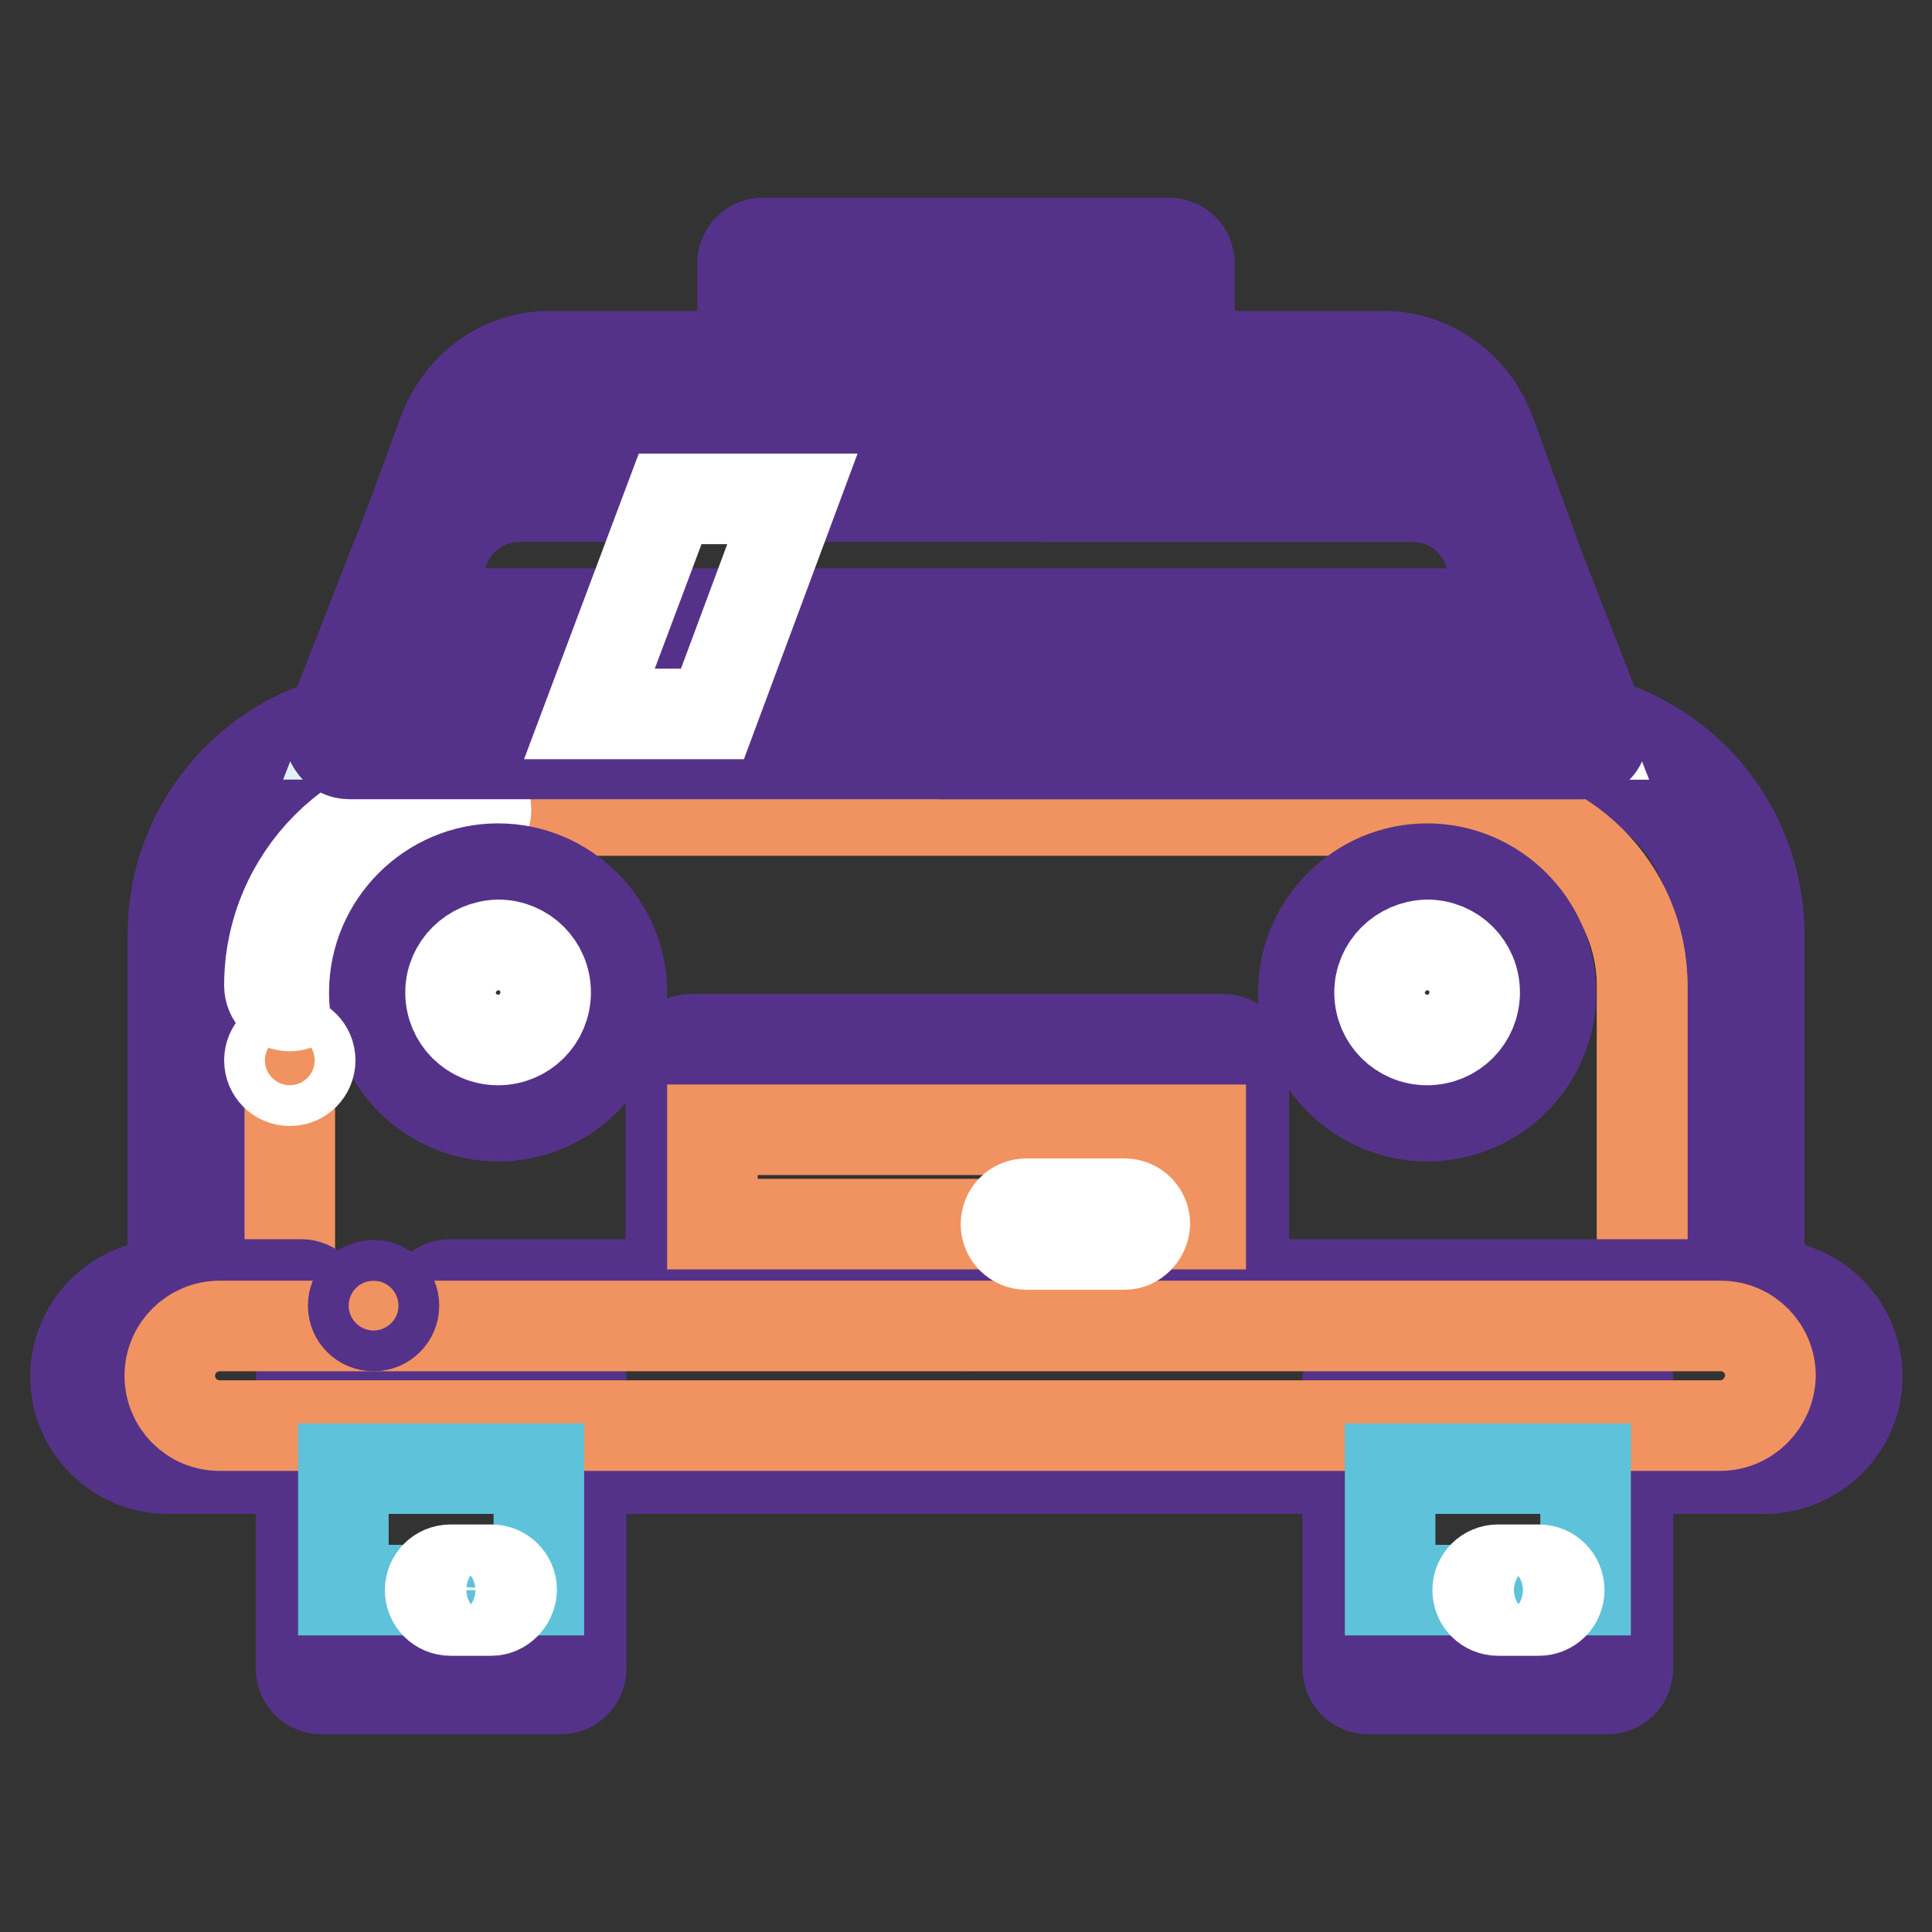 <?xml version="1.0" encoding="utf-8"?>
<!-- Svg Vector Icons : http://www.onlinewebfonts.com/icon -->
<!DOCTYPE svg PUBLIC "-//W3C//DTD SVG 1.1//EN" "http://www.w3.org/Graphics/SVG/1.1/DTD/svg11.dtd">
<svg version="1.1" xmlns="http://www.w3.org/2000/svg" xmlns:xlink="http://www.w3.org/1999/xlink" x="0px" y="0px" viewBox="0 0 256 256" enable-background="new 0 0 256 256" xml:space="preserve">
<rect x="0" y="0" width="256" height="256" fill="#333333" stroke="none"/>
<g> <path stroke-width="12" fill-opacity="0" stroke="#3599d6"  d="M42.6,182.5h31.7v38.6H42.6V182.5z"/> <path stroke-width="12" fill-opacity="0" stroke="#55328a"  d="M74.3,223.8H42.6c-1.5,0-2.7-1.2-2.7-2.7v-38.6c0-1.5,1.2-2.7,2.7-2.7h31.7c1.5,0,2.7,1.2,2.7,2.7v38.6 C77,222.6,75.8,223.8,74.3,223.8z M45.3,218.5h26.4v-33.3H45.3V218.5z"/> <path stroke-width="12" fill-opacity="0" stroke="#3599d6"  d="M181.3,182.5H213v38.6h-31.7V182.5z"/> <path stroke-width="12" fill-opacity="0" stroke="#55328a"  d="M213,223.8h-31.7c-1.5,0-2.7-1.2-2.7-2.7v-38.6c0-1.5,1.2-2.7,2.7-2.7H213c1.5,0,2.7,1.2,2.7,2.7v38.6 C215.7,222.6,214.5,223.8,213,223.8z M184,218.5h26.4v-33.3H184V218.5z"/> <path stroke-width="12" fill-opacity="0" stroke="#5ec3da"  d="M101.1,34.9h53.8v17.5h-53.8V34.9z"/> <path stroke-width="12" fill-opacity="0" stroke="#55328a"  d="M154.9,55.1h-53.8c-1.5,0-2.7-1.2-2.7-2.7V34.9c0-1.5,1.2-2.7,2.7-2.7h53.8c1.5,0,2.7,1.2,2.7,2.7v17.5 C157.6,53.9,156.4,55.1,154.9,55.1z M103.7,49.7h48.5V37.5h-48.5V49.7z"/> <path stroke-width="12" fill-opacity="0" stroke="#f19360"  d="M204.2,84H51.8l9.4-25.6c1.9-5.1,6.4-8.5,11.6-8.5h110.6c5.1,0,9.7,3.4,11.6,8.5L204.2,84z"/> <path stroke-width="12" fill-opacity="0" stroke="#55328a"  d="M204.2,86.6H51.8c-0.9,0-1.7-0.4-2.2-1.1c-0.5-0.7-0.6-1.6-0.3-2.5l9.4-25.6c2.3-6.2,7.8-10.2,14.1-10.2 h110.6c6.2,0,11.9,4.1,14.1,10.2l9.3,25.6c0.3,0.8,0.2,1.7-0.3,2.5C205.9,86.2,205.1,86.6,204.2,86.6z M55.6,81.3h144.8l-8-22.1 c-1.5-4.1-5.1-6.7-9.1-6.7H72.7c-4,0-7.6,2.6-9.1,6.7L55.6,81.3z"/> <path stroke-width="12" fill-opacity="0" stroke="#e27169"  d="M25.6,173v-49.1c0-14.7,11.9-26.6,26.6-26.6h151.6c14.7,0,26.6,11.9,26.6,26.6V173"/> <path stroke-width="12" fill-opacity="0" stroke="#55328a"  d="M25.6,175.7c-1.5,0-2.7-1.2-2.7-2.7v-49.1c0-16.2,13.1-29.3,29.3-29.3h151.6c16.2,0,29.3,13.1,29.3,29.3 V173c0,1.5-1.2,2.7-2.7,2.7s-2.7-1.2-2.7-2.7v-49.1c0-13.2-10.8-24-24-24H52.2c-13.2,0-24,10.8-24,24V173 C28.3,174.5,27.1,175.7,25.6,175.7z"/> <path stroke-width="12" fill-opacity="0" stroke="#f19360"  d="M38.4,173.6v-42.9c0-12.9,10.4-23.3,23.3-23.3h132.6c12.9,0,23.3,10.4,23.3,23.3v42.9"/> <path stroke-width="12" fill-opacity="0" stroke="#f19360"  d="M61.7,107.3h132.6c12.9,0,23.3,10.4,23.3,23.3v42.9"/> <path stroke-width="12" fill-opacity="0" stroke="#ffffff"  d="M38.4,133.3c-1.5,0-2.7-1.2-2.7-2.7c0-14.3,11.6-26,26-26c1.5,0,2.7,1.2,2.7,2.7s-1.2,2.7-2.7,2.7 c-11.4,0-20.7,9.3-20.7,20.6C41,132.1,39.8,133.3,38.4,133.3z"/> <path stroke-width="12" fill-opacity="0" stroke="#e27169"  d="M59.6,173h174.3c5.3,0,9.5,4.2,9.5,9.5s-4.2,9.5-9.5,9.5H22.2c-5.2,0-9.5-4.2-9.5-9.5s4.2-9.5,9.5-9.5h17.7 "/> <path stroke-width="12" fill-opacity="0" stroke="#55328a"  d="M233.8,194.6H22.2c-6.7,0-12.2-5.5-12.2-12.2s5.5-12.2,12.2-12.2h17.7c1.5,0,2.7,1.2,2.7,2.7 s-1.2,2.7-2.7,2.7H22.2c-3.8,0-6.8,3.1-6.8,6.8s3.1,6.8,6.8,6.8h211.7c3.8,0,6.8-3.1,6.8-6.8s-3.1-6.8-6.8-6.8H59.6 c-1.5,0-2.7-1.2-2.7-2.7s1.2-2.7,2.7-2.7h174.3c6.7,0,12.2,5.5,12.2,12.2S240.5,194.6,233.8,194.6z"/> <path stroke-width="12" fill-opacity="0" stroke="#55328a"  d="M125.3,173c0,1.5,1.2,2.7,2.7,2.7c1.5,0,2.7-1.2,2.7-2.7s-1.2-2.7-2.7-2.7 C126.5,170.3,125.3,171.5,125.3,173z"/> <path stroke-width="12" fill-opacity="0" stroke="#e1f2f7"  d="M209.7,97.3H46.3l10-25.6c2-5.1,6.9-8.5,12.4-8.5h118.5c5.5,0,10.4,3.4,12.4,8.5L209.7,97.3L209.7,97.3z"/> <path stroke-width="12" fill-opacity="0" stroke="#55328a"  d="M209.7,99.9H46.3c-0.9,0-1.7-0.4-2.2-1.2c-0.5-0.7-0.6-1.7-0.3-2.5l10-25.6c2.4-6.2,8.3-10.2,14.9-10.2 h118.5c6.6,0,12.5,4,14.9,10.2l10,25.6c0.3,0.8,0.2,1.7-0.3,2.5C211.4,99.5,210.5,99.9,209.7,99.9L209.7,99.9z M50.2,94.6h155.5 l-8.6-22c-1.6-4.1-5.5-6.8-9.9-6.8H68.8c-4.4,0-8.3,2.7-9.9,6.8L50.2,94.6z"/> <path stroke-width="12" fill-opacity="0" stroke="#ffffff"  d="M146.6,63.2h40.7c5.5,0,10.4,3.4,12.4,8.5l10,25.6H133"/> <path stroke-width="12" fill-opacity="0" stroke="#55328a"  d="M209.7,99.9h-79.3v-5.3h75.4l-8.6-22c-1.6-4.1-5.5-6.8-9.9-6.8h-43.3v-5.3h43.3c6.6,0,12.5,4,14.9,10.2 l10,25.6c0.3,0.8,0.2,1.8-0.3,2.5C211.4,99.5,210.6,99.9,209.7,99.9L209.7,99.9z"/> <path stroke-width="12" fill-opacity="0" stroke="#e1f2f7"  d="M52.2,131.5c0,7.6,6.1,13.7,13.7,13.7c7.6,0,13.7-6.1,13.7-13.7c0-7.6-6.1-13.7-13.7-13.7 C58.4,117.8,52.2,124,52.2,131.5z"/> <path stroke-width="12" fill-opacity="0" stroke="#55328a"  d="M66,147.9c-9,0-16.4-7.4-16.4-16.4c0-9,7.4-16.4,16.4-16.4c9,0,16.4,7.4,16.4,16.4 C82.3,140.6,75,147.9,66,147.9z M66,120.5c-6.1,0-11.1,5-11.1,11.1c0,6.1,5,11.1,11.1,11.1c6.1,0,11.1-5,11.1-11.1 C77,125.4,72.1,120.5,66,120.5z"/> <path stroke-width="12" fill-opacity="0" stroke="#ffffff"  d="M59.7,131.5c0,3.5,2.8,6.3,6.3,6.3c3.5,0,6.3-2.8,6.3-6.3l0,0c0-3.5-2.8-6.3-6.3-6.3 C62.5,125.3,59.7,128.1,59.7,131.5L59.7,131.5z"/> <path stroke-width="12" fill-opacity="0" stroke="#e1f2f7"  d="M175.4,131.5c0,7.6,6.1,13.7,13.7,13.7c7.6,0,13.7-6.1,13.7-13.7c0-7.6-6.1-13.7-13.7-13.7 C181.5,117.8,175.4,124,175.4,131.5z"/> <path stroke-width="12" fill-opacity="0" stroke="#55328a"  d="M189.1,147.9c-9,0-16.4-7.4-16.4-16.4c0-9,7.4-16.4,16.4-16.4c9,0,16.4,7.4,16.4,16.4 C205.5,140.6,198.1,147.9,189.1,147.9z M189.1,120.5c-6.1,0-11.1,5-11.1,11.1c0,6.1,5,11.1,11.1,11.1c6.1,0,11.1-5,11.1-11.1 C200.1,125.4,195.2,120.5,189.1,120.5z"/> <path stroke-width="12" fill-opacity="0" stroke="#e27169"  d="M91.6,140.5h70.5v31.7H91.6V140.5z"/> <path stroke-width="12" fill-opacity="0" stroke="#55328a"  d="M162.2,174.8H91.6c-1.5,0-2.7-1.2-2.7-2.7v-31.7c0-1.5,1.2-2.7,2.7-2.7h70.5c1.5,0,2.7,1.2,2.7,2.7v31.7 C164.8,173.6,163.6,174.8,162.2,174.8z M94.3,169.5h65.2v-26.4H94.3V169.5z"/> <path stroke-width="12" fill-opacity="0" stroke="#f19360"  d="M227.9,188.9H29.1c-3.7,0-6.6-3-6.6-6.6c0-3.7,3-6.6,6.6-6.6h198.9c3.7,0,6.6,3,6.6,6.6 C234.5,185.9,231.6,188.9,227.9,188.9z"/> <path stroke-width="12" fill-opacity="0" stroke="#55328a"  d="M46.8,173c0,1.5,1.2,2.7,2.7,2.7c1.5,0,2.7-1.2,2.7-2.7s-1.2-2.7-2.7-2.7C48,170.3,46.8,171.5,46.8,173z"/> <path stroke-width="12" fill-opacity="0" stroke="#ffffff"  d="M35.7,140.5c0,1.5,1.2,2.7,2.7,2.7s2.7-1.2,2.7-2.7c0-1.5-1.2-2.7-2.7-2.7S35.7,139,35.7,140.5z"/> <path stroke-width="12" fill-opacity="0" stroke="#5ec3da"  d="M45.5,194.6h25.9v16.1H45.5V194.6z M184.2,194.6h25.9v16.1h-25.9V194.6z"/> <path stroke-width="12" fill-opacity="0" stroke="#f19360"  d="M94.4,149.7h64.7v12.5H94.4V149.7z"/> <path stroke-width="12" fill-opacity="0" stroke="#ffffff"  d="M65.1,213.4h-5.4c-1.5,0-2.7-1.2-2.7-2.7c0-1.5,1.2-2.7,2.7-2.7h5.4c1.5,0,2.7,1.2,2.7,2.7 C67.7,212.2,66.5,213.4,65.1,213.4z M203.9,213.4h-5.4c-1.5,0-2.7-1.2-2.7-2.7c0-1.5,1.2-2.7,2.7-2.7h5.4c1.5,0,2.7,1.2,2.7,2.7 C206.6,212.2,205.4,213.4,203.9,213.4z M94.4,94.6H78.1l10.7-28.5H105L94.4,94.6z M149,164.9h-13c-1.5,0-2.7-1.2-2.7-2.7 c0-1.5,1.2-2.7,2.7-2.7h13c1.5,0,2.7,1.2,2.7,2.7C151.6,163.7,150.4,164.9,149,164.9z"/> <path stroke-width="12" fill-opacity="0" stroke="#ffffff"  d="M182.8,131.5c0,3.5,2.8,6.3,6.3,6.3c3.5,0,6.3-2.8,6.3-6.3l0,0c0-3.5-2.8-6.3-6.3-6.3 C185.6,125.3,182.8,128.1,182.8,131.5L182.8,131.5z"/></g>
</svg>